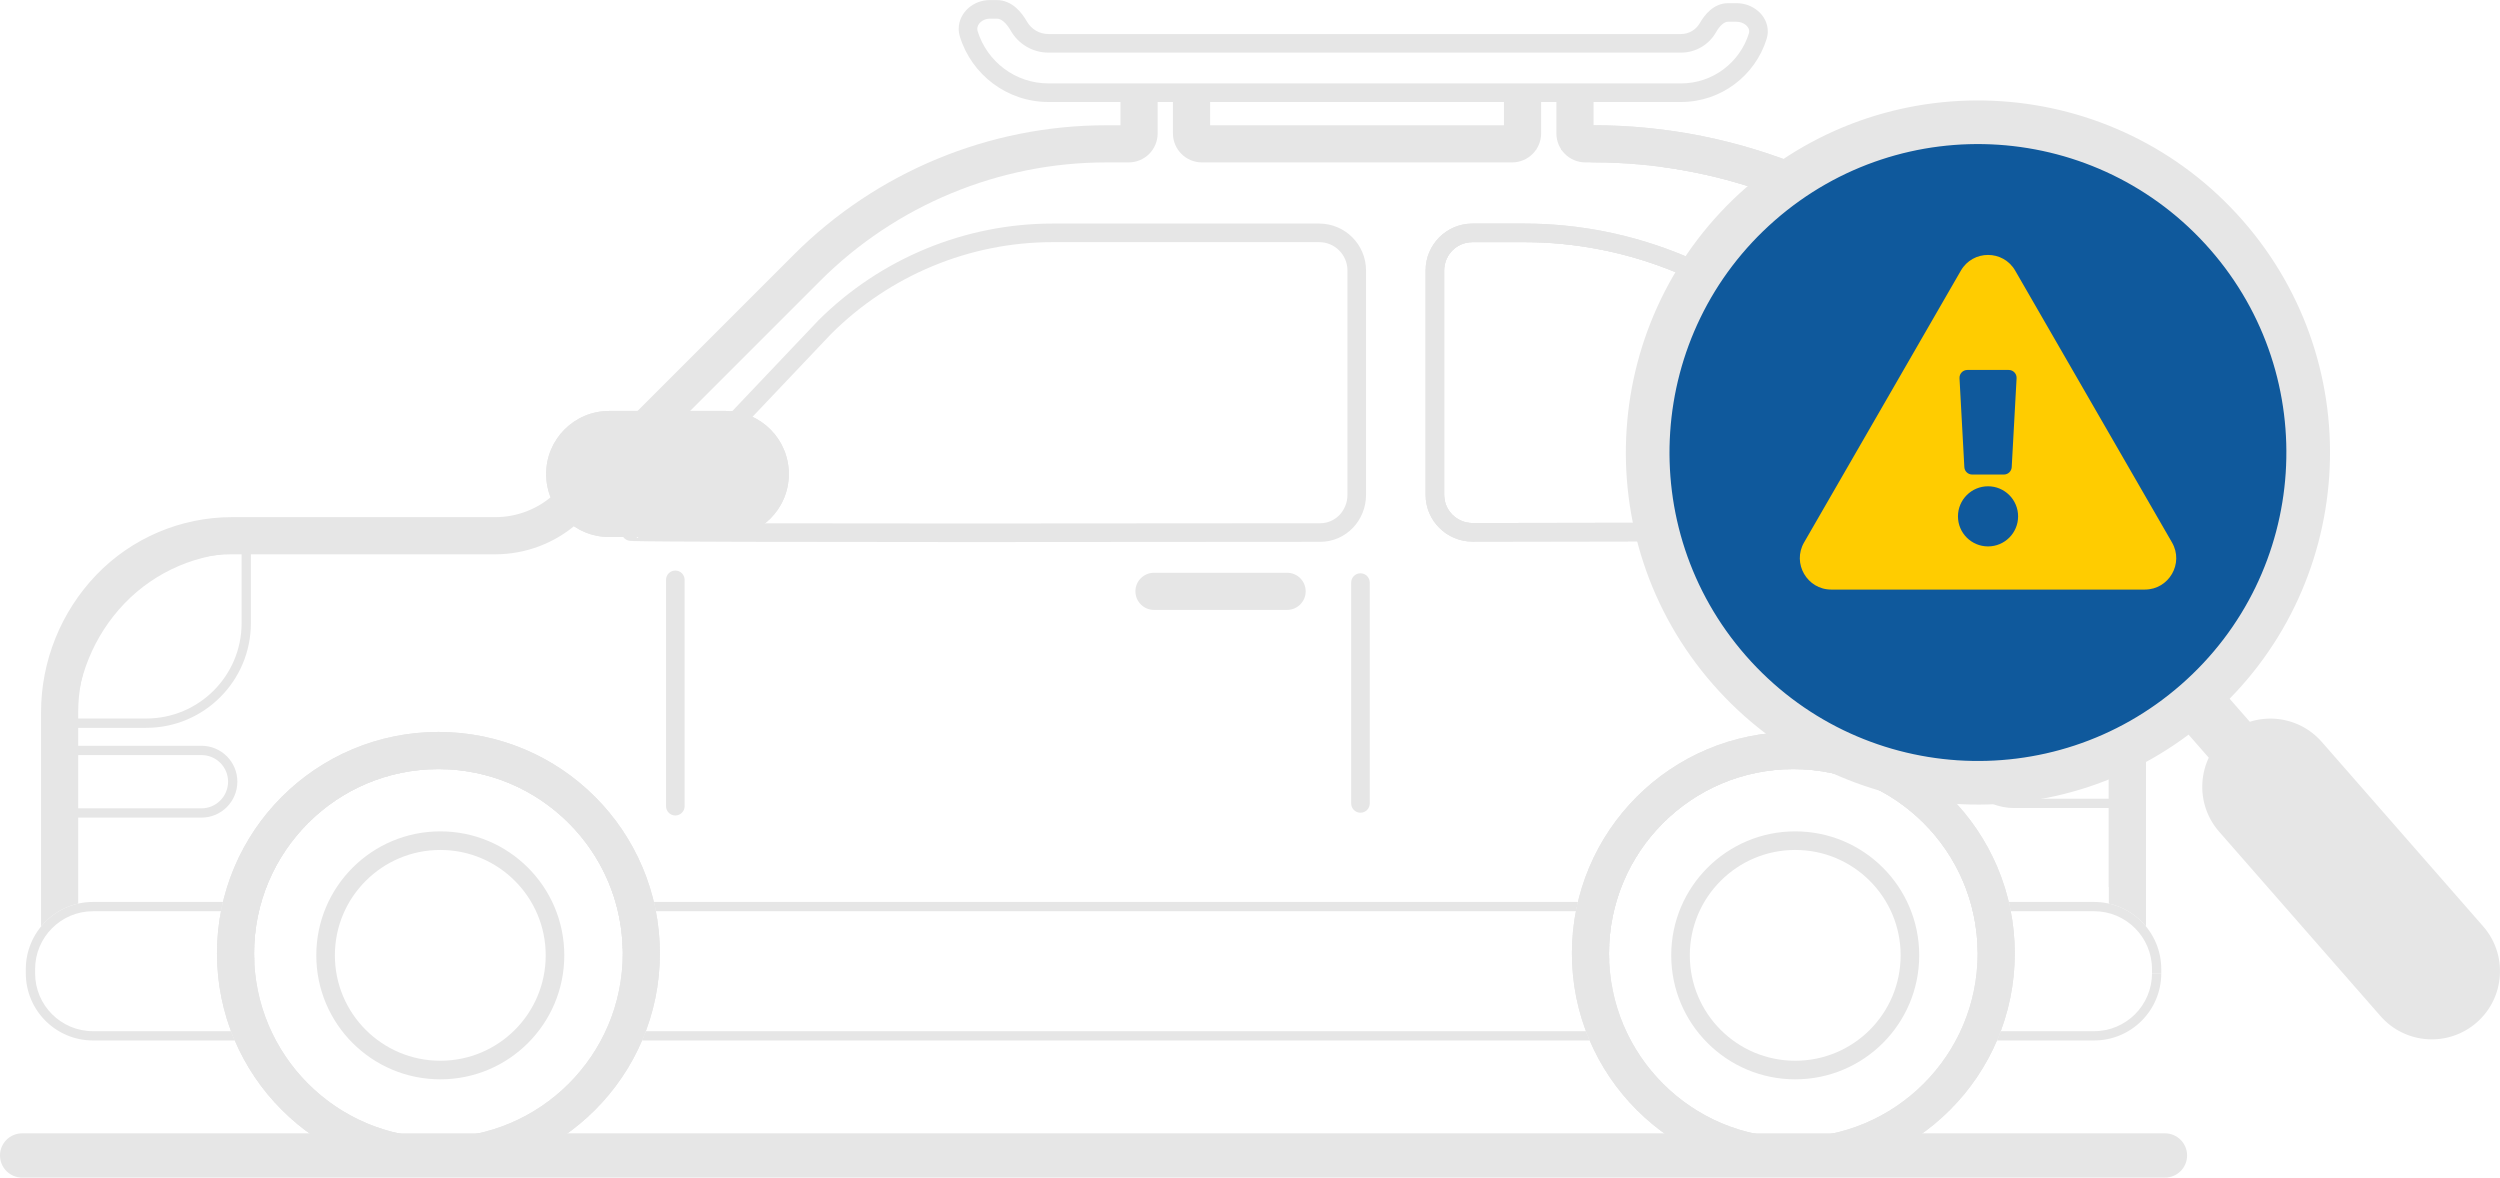 <?xml version="1.0" encoding="UTF-8"?>
<!DOCTYPE svg PUBLIC "-//W3C//DTD SVG 1.1//EN" "http://www.w3.org/Graphics/SVG/1.1/DTD/svg11.dtd">
<!-- Creator: CorelDRAW 2019 (64 Bit) -->
<svg xmlns="http://www.w3.org/2000/svg" xml:space="preserve" width="743px" height="350px" version="1.1" style="shape-rendering:geometricPrecision; text-rendering:geometricPrecision; image-rendering:optimizeQuality; fill-rule:evenodd; clip-rule:evenodd"
viewBox="0 0 811.11 382.04"
 xmlns:xlink="http://www.w3.org/1999/xlink">
 <defs>
  <style type="text/css">
   <![CDATA[
    .fil1 {fill:none;fill-rule:nonzero}
    .fil2 {fill:#0F599C}
    .fil3 {fill:#FFCC00}
    .fil0 {fill:#E6E6E6;fill-rule:nonzero}
   ]]>
  </style>
 </defs>
 <g id="Camada_x0020_1">
  <g id="_2076846815120">
   <g>
    <path class="fil0" d="M696.26 300.58l0 -80.75c0,-47.44 -18.95,-93.17 -52.49,-126.72l-4.26 4.26 -4.26 4.26c31.27,31.28 48.96,73.98 48.95,118.2l0 73.31c4.82,1.08 9.04,3.75 12.06,7.44z"/>
    <path class="fil0" d="M363.54 33.07l0 10.2 2.65 0 -1.88 -1.88c-0.47,0.46 -0.78,1.16 -0.77,1.88l2.65 0 -1.88 -1.88 1.87 1.87 0 -2.64c-0.71,-0.01 -1.41,0.3 -1.87,0.77l1.87 1.87 0 -2.64 -7.33 0c-37.91,0 -74.44,15.13 -101.25,41.93l0 0 -52.26 52.26 17.05 0 43.74 -43.74 0 0c24.52,-24.52 58.03,-38.4 92.72,-38.4l7.33 0c2.58,0.01 4.97,-1.06 6.66,-2.75 1.69,-1.69 2.75,-4.08 2.75,-6.65l0 -10.2 -12.05 0zm-183.69 127.21c-5.18,4.79 -12.07,7.49 -19.16,7.48l-85.44 0c-16.59,0.01 -32.53,6.79 -44.02,18.76l0 0c-11.46,11.97 -17.91,27.96 -17.91,44.53l0 69.54c3.02,-3.69 7.24,-6.37 12.05,-7.45l0 -62.09c0,-13.43 5.26,-26.48 14.56,-36.19l0 0.01c9.19,-9.58 22.03,-15.05 35.32,-15.05l85.44 0c9.86,0 19.37,-3.62 26.72,-10.12 -3.45,-2.21 -6.13,-5.52 -7.56,-9.42z"/>
    <path class="fil0" d="M487.95 33.07l0 10.2 2.65 0 -1.88 -1.88c-0.46,0.46 -0.77,1.15 -0.77,1.88l2.65 0 -1.88 -1.88 1.88 1.88 0 -2.65c-0.72,-0.01 -1.42,0.31 -1.88,0.77l1.88 1.88 0 -2.65 -100.64 0 0 2.64 1.87 -1.87c-0.46,-0.47 -1.16,-0.78 -1.87,-0.77l0 2.64 1.87 -1.87 -1.88 1.88 2.66 0c0,-0.73 -0.31,-1.42 -0.78,-1.88l-1.88 1.88 2.66 0 0 -10.2 -12.06 0 0 10.2c0,2.58 1.07,4.97 2.76,6.65 1.68,1.69 4.07,2.76 6.65,2.75l100.64 0c2.59,0.01 4.97,-1.07 6.65,-2.76 1.69,-1.68 2.76,-4.06 2.76,-6.64l0 -10.2 -12.06 0z"/>
    <path class="fil0" d="M639.51 97.37l4.26 -4.26c-33.53,-33.54 -79.27,-52.49 -126.71,-52.49l-2.68 0 0 2.63 1.86 -1.86c-0.46,-0.47 -1.15,-0.78 -1.86,-0.77l0 2.63 1.86 -1.86 -1.88 1.88 2.66 0c0,-0.73 -0.32,-1.43 -0.78,-1.88l-1.88 1.88 2.66 0 0 -10.2 -12.06 0 0 10.2c0,2.58 1.07,4.97 2.76,6.65 1.69,1.69 4.07,2.76 6.66,2.75l2.68 0c44.22,0 86.93,17.69 118.19,48.96l4.26 -4.26z"/>
    <path class="fil0" d="M692.01 291.26c-2.31,-1.64 -4.95,-2.84 -7.81,-3.48l0 -67.95c0.01,-44.22 -17.68,-86.92 -48.95,-118.2l4.26 -4.26 0.05 -0.05c0.58,0.57 1.16,1.14 1.74,1.72 32.4,32.41 50.71,76.63 50.71,122.46l0 69.76zm-56.76 -189.63c-25.84,-25.85 -59.51,-42.42 -95.39,-47.39 -10.8,-2.89 -21.9,-4.76 -33.16,-5.52 -0.09,-0.13 -0.18,-0.26 -0.26,-0.4l12.4 0c45.01,0 88.47,17.67 120.72,49l-0.05 0.05 -4.26 4.26zm-136.74 -53.27c-1.15,-0.02 -2.31,-0.04 -3.46,-0.04l3.48 0c-0.01,0.02 -0.02,0.03 -0.02,0.04z"/>
    <path class="fil0" d="M652.39 295.62l27.03 0c5.19,0 9.87,2.1 13.28,5.51 3.4,3.4 5.5,8.09 5.5,13.28l0 1.35 3.01 0 0 -1.35c0,-12.04 -9.75,-21.8 -21.79,-21.8l-27.68 0c0.24,1 0.46,2 0.65,3.01z"/>
    <path class="fil0" d="M212.8 295.62l298.49 0c0.19,-1.01 0.41,-2.01 0.65,-3.01l-299.79 0c0.23,1 0.45,2 0.65,3.01z"/>
    <path class="fil0" d="M74.95 334.54l-44.78 0c-5.19,0 -9.88,-2.1 -13.28,-5.5 -3.4,-3.4 -5.5,-8.08 -5.5,-13.28l0 -1.35c0,-5.19 2.1,-9.88 5.5,-13.28 3.4,-3.41 8.09,-5.51 13.28,-5.51l41.52 0c0.2,-1.01 0.41,-2.01 0.65,-3.01l-42.17 0c-12.04,0 -21.79,9.76 -21.8,21.8l0 1.35c0.01,12.05 9.76,21.79 21.8,21.79l45.99 0c-0.43,-0.99 -0.83,-1.99 -1.21,-3.01z"/>
    <path class="fil0" d="M514.55 334.54l-305.02 0c-0.38,1.02 -0.78,2.02 -1.2,3.01l307.43 0c-0.43,-0.99 -0.83,-1.99 -1.21,-3.01z"/>
    <path class="fil0" d="M699.71 315.76l-1.51 0c0,5.2 -2.1,9.88 -5.5,13.28 -3.41,3.4 -8.09,5.5 -13.28,5.5l-30.29 0c-0.38,1.02 -0.78,2.02 -1.21,3.01l31.5 0c12.04,0 21.79,-9.74 21.79,-21.79l-1.5 0z"/>
    <path class="fil0" d="M208.07 309.3l-6.03 0c0,16.53 -6.68,31.44 -17.52,42.28 -10.84,10.83 -25.75,17.51 -42.27,17.51 -16.54,0 -31.45,-6.68 -42.29,-17.51 -10.83,-10.84 -17.51,-25.75 -17.52,-42.28 0.01,-16.53 6.69,-31.44 17.52,-42.28 10.84,-10.83 25.75,-17.51 42.29,-17.51 16.52,0 31.43,6.68 42.27,17.51 10.84,10.84 17.52,25.75 17.52,42.28l12.06 0c0,-19.82 -8.06,-37.83 -21.05,-50.81 -12.98,-12.99 -30.98,-21.04 -50.8,-21.04 -19.83,0 -37.83,8.05 -50.81,21.04 -13,12.98 -21.06,30.99 -21.05,50.81 -0.01,19.82 8.05,37.82 21.05,50.8 12.98,13 30.98,21.05 50.81,21.05 19.82,0 37.82,-8.05 50.8,-21.05 12.99,-12.98 21.05,-30.98 21.05,-50.8l-6.03 0z"/>
    <path class="fil0" d="M180.07 309.93l-3.02 0c0,9.46 -3.82,17.99 -10.01,24.19 -6.2,6.19 -14.73,10.01 -24.18,10.01 -9.45,0 -17.99,-3.82 -24.19,-10.01 -6.2,-6.2 -10.02,-14.73 -10.02,-24.19 0,-9.45 3.82,-17.98 10.02,-24.17 6.2,-6.2 14.74,-10.02 24.19,-10.02 9.45,0 17.98,3.82 24.18,10.02 6.19,6.19 10.01,14.72 10.01,24.17l6.03 0c0,-22.21 -18,-40.22 -40.22,-40.22 -22.22,0 -40.24,18.01 -40.24,40.22 0,22.23 18.02,40.23 40.24,40.23 22.22,0 40.22,-18 40.22,-40.23l-3.01 0z"/>
    <path class="fil0" d="M647.66 309.3l-6.03 0c0,16.53 -6.68,31.44 -17.51,42.28 -10.84,10.83 -25.75,17.51 -42.27,17.51 -16.54,0 -31.45,-6.68 -42.29,-17.51 -10.84,-10.84 -17.51,-25.75 -17.52,-42.28 0.01,-16.53 6.68,-31.44 17.52,-42.28 10.84,-10.83 25.75,-17.51 42.29,-17.51 16.52,0 31.43,6.68 42.27,17.51 10.83,10.84 17.51,25.75 17.51,42.28l12.06 0c0,-19.82 -8.05,-37.83 -21.05,-50.81 -12.98,-12.99 -30.98,-21.04 -50.79,-21.04 -19.83,0 -37.83,8.05 -50.82,21.04 -12.99,12.98 -21.05,30.99 -21.04,50.81 -0.01,19.82 8.05,37.82 21.04,50.8 12.99,13 30.99,21.05 50.82,21.05 19.81,0 37.81,-8.05 50.79,-21.05 13,-12.98 21.05,-30.98 21.05,-50.8l-6.03 0z"/>
    <path class="fil0" d="M619.67 309.93l-3.02 0c0,9.46 -3.82,17.99 -10.01,24.19 -6.2,6.19 -14.73,10.01 -24.19,10.01 -9.45,0 -17.98,-3.82 -24.18,-10.01 -6.2,-6.2 -10.02,-14.73 -10.02,-24.19 0,-9.45 3.82,-17.98 10.02,-24.17 6.2,-6.2 14.73,-10.02 24.18,-10.02 9.46,0 17.99,3.82 24.19,10.02 6.19,6.19 10.01,14.72 10.01,24.17l6.03 0c0,-22.21 -18.01,-40.22 -40.23,-40.22 -22.21,0 -40.23,18.01 -40.23,40.22 0,22.23 18.02,40.23 40.23,40.23 22.22,0 40.23,-18 40.23,-40.23l-3.01 0z"/>
    <path class="fil0" d="M465.54 160.54l-3.02 0c0,4.2 1.73,8.02 4.49,10.74 2.75,2.74 6.57,4.43 10.75,4.43l0.01 0c58.48,-0.08 109.44,-0.18 131.84,-0.23 3.32,0 6.31,-1.36 8.43,-3.48 2.13,-2.11 3.44,-5.03 3.45,-8.18 0,-1.34 -0.24,-2.71 -0.74,-4.05l-0.01 -0.01c-6.72,-17.72 -17.12,-34.06 -30.75,-47.69 -25.28,-25.26 -59.73,-39.55 -95.47,-39.56l-16.81 0c-8.4,0.01 -15.18,6.82 -15.19,15.2l0 72.83 6.03 0 0 -72.83c0.01,-2.54 1.02,-4.81 2.69,-6.48 1.66,-1.67 3.93,-2.69 6.47,-2.69l16.81 0c34.12,0 67.07,13.66 91.2,37.79 13.02,13.01 22.96,28.63 29.38,45.57l0 -0.01c0.25,0.67 0.36,1.31 0.36,1.93 0,1.45 -0.62,2.86 -1.67,3.91 -1.06,1.05 -2.5,1.72 -4.19,1.72 -22.4,0.05 -73.36,0.15 -131.84,0.23l0 0c-2.54,0 -4.83,-1.02 -6.51,-2.68 -1.67,-1.66 -2.69,-3.92 -2.7,-6.46l-3.01 0z"/>
    <path class="fil0" d="M440.18 87.71l3.02 0c-0.01,-8.39 -6.81,-15.19 -15.2,-15.2l-86.52 0c-28.47,0.01 -55.92,11.39 -76.05,31.5l-0.05 0.06 -29.19 30.76c2.43,0.08 4.74,0.63 6.85,1.54l26.71 -28.15 -2.18 -2.07 2.13 2.13c18.99,-18.98 44.92,-29.74 71.78,-29.74l86.52 0c2.54,0 4.81,1.02 6.48,2.69 1.66,1.67 2.69,3.94 2.69,6.48l3.01 0zm-238.53 84.98c0.02,0.21 0.06,0.42 0.12,0.62 0.31,1.04 1.15,1.82 2.21,2.07 0.25,0.05 0.34,0.06 0.45,0.07 0.36,0.03 0.68,0.05 1.22,0.07 3.84,0.12 16.67,0.2 35.74,0.25 19.04,0.05 44.26,0.08 72.68,0.08 35.09,0 75.06,-0.04 114.31,-0.08l-0.01 0c4.17,0 7.92,-1.77 10.57,-4.54 2.65,-2.77 4.25,-6.55 4.26,-10.66l0 -72.86 -6.03 0 0 72.86c0,2.52 -0.99,4.82 -2.59,6.49 -1.6,1.66 -3.75,2.67 -6.21,2.68l0 0c-39.24,0.04 -79.21,0.08 -114.3,0.08 -26.35,0 -49.95,-0.02 -68.43,-0.06 -2.93,1.86 -6.4,2.93 -10.13,2.93l-26.94 0 -1.73 1.82 -1.91 -1.82 -3.28 0z"/>
    <path class="fil0" d="M477.76 172.67c-6.73,0 -12.22,-5.41 -12.22,-12.15l0 -72.82c0,-6.74 5.44,-12.2 12.17,-12.2l16.81 0c34.93,0 68.63,13.98 93.33,38.68 3.25,3.24 6.29,6.64 9.16,10.18 -4.73,-4.23 -9.74,-8.1 -14.98,-11.57 -23.74,-21.92 -55.1,-34.25 -87.51,-34.25l-16.81 0c-2.54,0 -4.81,1.02 -6.47,2.69 -1.67,1.67 -2.68,3.94 -2.69,6.48l0 72.83c0.01,2.54 1.03,4.8 2.7,6.46 1.68,1.66 3.97,2.68 6.51,2.68 0.74,0 1.48,0 2.22,0l0 2.99c-0.74,0 -1.47,0 -2.22,0z"/>
    <path class="fil0" d="M636.34 243.58l-1.51 0c0,10.25 8.32,18.55 18.56,18.55l32.82 0c0.39,0 0.78,-0.16 1.06,-0.44 0.28,-0.28 0.44,-0.67 0.44,-1.06l0 -34.09c0,-0.4 -0.16,-0.78 -0.44,-1.06 -0.28,-0.29 -0.67,-0.45 -1.06,-0.45l-32.82 0c-10.24,0.01 -18.56,8.31 -18.56,18.55l3.02 0c0,-4.29 1.74,-8.16 4.55,-10.98 2.82,-2.81 6.7,-4.55 10.99,-4.55l31.31 0 0 31.07 -31.31 0c-4.29,0 -8.17,-1.74 -10.99,-4.55 -2.81,-2.82 -4.55,-6.69 -4.55,-10.99l-1.51 0z"/>
    <path class="fil0" d="M47.43 234.61l0 1.51c18.76,0 33.97,-15.2 33.97,-33.98l0 -24.33c0,-0.4 -0.16,-0.79 -0.44,-1.07 -0.28,-0.28 -0.67,-0.44 -1.07,-0.44l-0.91 0c-15.35,0 -30.12,6.3 -40.76,17.37l0 0c-10.55,10.99 -16.51,25.7 -16.63,40.93 -0.01,0.4 0.15,0.78 0.43,1.07 0.29,0.29 0.67,0.45 1.07,0.45l24.34 0 0 -3.02 -24.34 0 0 1.51 1.51 0.01c0.11,-14.46 5.78,-28.43 15.8,-38.87l0 0c10.06,-10.47 24.05,-16.44 38.58,-16.44l0.91 0 0 -1.5 -1.5 0 0 24.33c0,8.57 -3.47,16.3 -9.07,21.9 -5.61,5.6 -13.34,9.06 -21.89,9.06l0 1.51z"/>
    <path class="fil0" d="M75.5 253.59l-1.5 0c-0.01,4.77 -3.86,8.64 -8.64,8.65l-40.76 0 0 -17.28 40.76 0c4.79,0 8.64,3.86 8.64,8.63l3.01 0c0,-3.21 -1.3,-6.13 -3.4,-8.23 -2.11,-2.11 -5.03,-3.42 -8.25,-3.42l-42.27 0c-0.39,0 -0.78,0.16 -1.06,0.44 -0.28,0.28 -0.44,0.67 -0.44,1.07l0 20.29c0,0.4 0.16,0.79 0.44,1.07 0.28,0.28 0.67,0.44 1.06,0.44l42.27 0c6.45,0 11.64,-5.23 11.65,-11.66l-1.51 0z"/>
    <path class="fil0" d="M222.12 261.54l0 -73.43c0,-1.67 -1.35,-3.02 -3.01,-3.02 -1.67,0 -3.02,1.35 -3.02,3.02l0 73.43c0,1.67 1.35,3.02 3.02,3.02 1.66,0 3.01,-1.35 3.01,-3.02z"/>
    <path class="fil0" d="M438.38 188.99l0 71.66c0,1.66 1.35,3.01 3.02,3.01 1.66,0 3.01,-1.35 3.01,-3.01l0 -71.66c0,-1.66 -1.35,-3.01 -3.01,-3.01 -1.67,0 -3.02,1.35 -3.02,3.01z"/>
    <path class="fil0" d="M628.24 212.66l-1.51 0c0,5.33 -2.16,10.15 -5.66,13.65 -3.5,3.5 -8.32,5.66 -13.66,5.66 -5.34,0 -10.16,-2.16 -13.66,-5.66 -3.5,-3.5 -5.65,-8.32 -5.65,-13.65 0,-5.35 2.15,-10.17 5.65,-13.67 3.5,-3.49 8.32,-5.65 13.66,-5.65 5.34,0 10.16,2.16 13.66,5.65 3.5,3.51 5.66,8.32 5.66,13.67l3.02 0c-0.01,-12.34 -10.01,-22.33 -22.34,-22.33 -12.34,0 -22.33,9.99 -22.33,22.33 0,12.33 9.99,22.33 22.33,22.33 12.33,-0.01 22.33,-10 22.34,-22.33l-1.51 0z"/>
    <path class="fil0" d="M545.41 30.06l0 -3.02 -205.25 0c-10.76,0.01 -19.9,-7.12 -22.95,-16.88 -0.09,-0.31 -0.13,-0.58 -0.13,-0.83 0,-0.77 0.36,-1.54 1.1,-2.2 0.73,-0.66 1.81,-1.1 2.95,-1.1l2.28 0c0.73,0.01 1.4,0.27 2.23,0.97 0.82,0.69 1.65,1.8 2.34,3l0 0.01c2.43,4.21 6.99,7.04 12.18,7.04l205.25 0c4.83,0 9.06,-2.64 11.3,-6.54l0 0c0.61,-1.08 1.36,-2.06 2.06,-2.65 0.74,-0.61 1.28,-0.82 1.87,-0.82l2.8 0c1.14,-0.01 2.26,0.43 3,1.06 0.75,0.65 1.08,1.35 1.08,2.04 0,0.22 -0.04,0.46 -0.12,0.74l0 -0.01c-2.92,9.35 -11.68,16.18 -21.99,16.17l0 6.03c13.02,-0.01 24.05,-8.59 27.74,-20.4l0.01 -0.01c0.26,-0.84 0.39,-1.69 0.39,-2.52 0,-2.72 -1.36,-5.08 -3.22,-6.64 -1.87,-1.57 -4.29,-2.49 -6.89,-2.49l-2.8 0c-2.33,-0.01 -4.33,1.01 -5.78,2.26 -1.47,1.26 -2.53,2.77 -3.38,4.23l0 0c-1.2,2.09 -3.49,3.53 -6.07,3.52l-205.25 0c-2.97,0.01 -5.56,-1.61 -6.96,-4.02l0.01 0.01c-0.92,-1.59 -2.07,-3.23 -3.64,-4.59 -1.56,-1.34 -3.68,-2.43 -6.16,-2.42l-2.28 0c-2.65,0 -5.1,0.98 -6.95,2.61 -1.84,1.62 -3.13,4.01 -3.13,6.72 0,0.86 0.14,1.75 0.41,2.62 3.81,12.23 15.23,21.11 28.7,21.12l205.25 0 0 -3.01z"/>
    <line class="fil1" x1="417.59" y1="191.83" x2="374.41" y2= "191.83" />
    <path class="fil0" d="M417.59 185.81l-43.18 0c-3.33,0 -6.03,2.69 -6.03,6.02 0,3.33 2.7,6.03 6.03,6.03l43.18 0c3.33,0 6.03,-2.7 6.03,-6.03 0,-3.33 -2.7,-6.02 -6.03,-6.02z"/>
    <path class="fil0" d="M465.54 160.54l-3.02 0c0,4.2 1.73,8.02 4.49,10.74 2.75,2.74 6.57,4.43 10.75,4.43l0.01 0c58.48,-0.08 109.44,-0.18 131.84,-0.23 3.32,0 6.31,-1.36 8.43,-3.48 2.13,-2.11 3.44,-5.03 3.45,-8.18 0,-1.34 -0.24,-2.71 -0.74,-4.05l-0.01 -0.01c-6.72,-17.72 -17.12,-34.06 -30.75,-47.69 -25.28,-25.26 -59.73,-39.55 -95.47,-39.56l-16.81 0c-8.4,0.01 -15.18,6.82 -15.19,15.2l0 72.83 6.03 0 0 -72.83c0.01,-2.54 1.02,-4.81 2.69,-6.48 1.66,-1.67 3.93,-2.69 6.47,-2.69l16.81 0c34.12,0 67.07,13.66 91.2,37.79 13.02,13.01 22.96,28.63 29.38,45.57l0 -0.01c0.25,0.67 0.36,1.31 0.36,1.93 0,1.45 -0.62,2.86 -1.67,3.91 -1.06,1.05 -2.5,1.72 -4.19,1.72 -22.4,0.05 -73.36,0.15 -131.84,0.23l0 0c-2.54,0 -4.83,-1.02 -6.51,-2.68 -1.67,-1.66 -2.69,-3.92 -2.7,-6.46l-3.01 0z"/>
    <path class="fil0" d="M254.43 153.76c0,10.46 -8.46,18.93 -18.92,18.93l-37.88 0c-10.46,0 -18.93,-8.47 -18.93,-18.93 0,-10.46 8.47,-18.95 18.93,-18.95l37.88 0c10.46,0 18.92,8.49 18.92,18.95z"/>
    <path class="fil0" d="M254.43 153.76l-1.5 0c0,4.82 -1.95,9.17 -5.1,12.32 -3.16,3.16 -7.5,5.1 -12.32,5.1l-37.88 0c-4.82,0 -9.17,-1.94 -12.32,-5.1 -3.16,-3.16 -5.11,-7.5 -5.11,-12.32 0,-4.82 1.95,-9.17 5.11,-12.33 3.16,-3.16 7.5,-5.11 12.32,-5.11l37.88 0c4.82,0 9.16,1.95 12.32,5.11 3.15,3.16 5.1,7.51 5.1,12.33l3.01 0c0,-11.29 -9.13,-20.45 -20.43,-20.45l-37.88 0c-11.29,0 -20.44,9.16 -20.44,20.45 0,11.29 9.15,20.44 20.44,20.44l37.88 0c11.29,0 20.43,-9.15 20.43,-20.44l-1.51 0z"/>
    <path class="fil0" d="M235.51 172.69l-15.54 0c2.63,0 5.14,-0.53 7.42,-1.51l8.12 0c4.82,0 9.16,-1.94 12.32,-5.1 3.15,-3.15 5.1,-7.5 5.1,-12.32 0,-4.82 -1.95,-9.17 -5.1,-12.33 -3.16,-3.16 -7.5,-5.11 -12.32,-5.11l-8.13 0c-2.27,-0.97 -4.78,-1.51 -7.41,-1.51l15.54 0c10.46,0 18.92,8.49 18.92,18.95 0,10.46 -8.46,18.93 -18.92,18.93z"/>
    <path class="fil0" d="M696.26 287.19l0 -67.36c0,-47.44 -18.95,-93.17 -52.49,-126.72 -33.53,-33.54 -79.27,-52.49 -126.71,-52.49 -3.33,0 -6.03,2.69 -6.03,6.02 0,3.33 2.7,6.03 6.03,6.03 44.22,0 86.93,17.69 118.19,48.96 31.27,31.28 48.96,73.98 48.96,118.2l0 67.36c0,3.32 2.7,6.02 6.02,6.02 3.33,0 6.03,-2.7 6.03,-6.02z"/>
    <path class="fil0" d="M81.98 314.17c-0.1,-1.8 -0.1,-3.29 -0.1,-4.91 0,-33.44 27.1,-60.53 60.54,-60.53 33.44,0 60.55,27.09 60.55,60.53 0,0.27 -0.02,0.5 -0.04,0.76 -0.29,-0.83 -0.6,-1.66 -0.92,-2.46 -0.45,-15.84 -7.04,-30.09 -17.49,-40.54 -10.84,-10.83 -25.75,-17.51 -42.27,-17.51 -16.54,0 -31.45,6.68 -42.29,17.51 -10.83,10.84 -17.51,25.75 -17.52,42.28 0.01,1.01 0.03,2.02 0.08,3.02 -0.19,0.61 -0.37,1.23 -0.54,1.85z"/>
    <path class="fil0" d="M521.3 314.17c-0.1,-1.8 -0.1,-3.29 -0.1,-4.91 0,-33.44 27.1,-60.53 60.53,-60.53 33.44,0 60.56,27.09 60.56,60.53 0,0.27 -0.02,0.5 -0.04,0.76 -0.2,-0.57 -0.41,-1.14 -0.62,-1.71 -0.27,-16.14 -6.9,-30.67 -17.51,-41.29 -10.84,-10.83 -25.75,-17.51 -42.27,-17.51 -16.54,0 -31.45,6.68 -42.29,17.51 -10.84,10.84 -17.51,25.75 -17.52,42.28 0,0.75 0.02,1.5 0.04,2.24 -0.27,0.87 -0.53,1.74 -0.78,2.63z"/>
    <path class="fil0" d="M647.66 309.3l-6.03 0c0,16.53 -6.68,31.44 -17.51,42.28 -10.84,10.83 -25.75,17.51 -42.27,17.51 -16.54,0 -31.45,-6.68 -42.29,-17.51 -10.84,-10.84 -17.51,-25.75 -17.52,-42.28 0.01,-16.53 6.68,-31.44 17.52,-42.28 10.84,-10.83 25.75,-17.51 42.29,-17.51 16.52,0 31.43,6.68 42.27,17.51 10.83,10.84 17.51,25.75 17.51,42.28l12.06 0c0,-19.82 -8.05,-37.83 -21.05,-50.81 -12.98,-12.99 -30.98,-21.04 -50.79,-21.04 -19.83,0 -37.83,8.05 -50.82,21.04 -12.99,12.98 -21.05,30.99 -21.04,50.81 -0.01,19.82 8.05,37.82 21.04,50.8 12.99,13 30.99,21.05 50.82,21.05 19.81,0 37.81,-8.05 50.79,-21.05 13,-12.98 21.05,-30.98 21.05,-50.8l-6.03 0z"/>
    <path class="fil0" d="M208.07 309.3l-6.03 0c0,16.53 -6.68,31.44 -17.52,42.28 -10.84,10.83 -25.75,17.51 -42.27,17.51 -16.54,0 -31.45,-6.68 -42.29,-17.51 -10.83,-10.84 -17.51,-25.75 -17.52,-42.28 0.01,-16.53 6.69,-31.44 17.52,-42.28 10.84,-10.83 25.75,-17.51 42.29,-17.51 16.52,0 31.43,6.68 42.27,17.51 10.84,10.84 17.52,25.75 17.52,42.28l12.06 0c0,-19.82 -8.06,-37.83 -21.05,-50.81 -12.98,-12.99 -30.98,-21.04 -50.8,-21.04 -19.83,0 -37.83,8.05 -50.81,21.04 -13,12.98 -21.06,30.99 -21.05,50.81 -0.01,19.82 8.05,37.82 21.05,50.8 12.98,13 30.98,21.05 50.81,21.05 19.82,0 37.82,-8.05 50.8,-21.05 12.99,-12.98 21.05,-30.98 21.05,-50.8l-6.03 0z"/>
    <path class="fil0" d="M254.43 153.76l-1.5 0c0,4.82 -1.95,9.17 -5.1,12.32 -3.16,3.16 -7.5,5.1 -12.32,5.1l-37.88 0c-4.82,0 -9.17,-1.94 -12.32,-5.1 -3.16,-3.16 -5.11,-7.5 -5.11,-12.32 0,-4.82 1.95,-9.17 5.11,-12.33 3.16,-3.16 7.5,-5.11 12.32,-5.11l37.88 0c4.82,0 9.16,1.95 12.32,5.11 3.15,3.16 5.1,7.51 5.1,12.33l3.01 0c0,-11.29 -9.13,-20.45 -20.43,-20.45l-37.88 0c-11.29,0 -20.44,9.16 -20.44,20.45 0,11.29 9.15,20.44 20.44,20.44l37.88 0c11.29,0 20.43,-9.15 20.43,-20.44l-1.51 0z"/>
    <path class="fil0" d="M7.18 382.04l695.23 0c3.96,0 7.18,-3.21 7.18,-7.18 0,-3.96 -3.22,-7.18 -7.18,-7.18l-695.23 0c-3.97,0 -7.18,3.22 -7.18,7.18 0,3.97 3.21,7.18 7.18,7.18z"/>
   </g>
   <g>
    <polygon class="fil0" points="718.95,221.61 743.81,250.01 730.49,261.66 705.63,233.26 "/>
    <path class="fil0" d="M719.98 269.81c-8.04,-9.19 -7.11,-23.17 2.08,-31.21 9.2,-8.05 23.17,-7.11 31.22,2.08l52.35 59.83c8.05,9.19 7.12,23.16 -2.08,31.21 -9.19,8.04 -23.17,7.11 -31.21,-2.08l-52.36 -59.83z"/>
    <circle class="fil2" transform="matrix(0.529 -0.463 0.463 0.529 641.73 146.797)" r="145.98"/>
    <path class="fil0" d="M707.63 222.1c20.8,-18.19 32.25,-43.1 33.95,-68.65 1.7,-25.55 -6.34,-51.76 -24.54,-72.56 -18.2,-20.79 -43.11,-32.24 -68.66,-33.95 -25.55,-1.7 -51.75,6.35 -72.55,24.55 -20.8,18.2 -32.25,43.1 -33.95,68.65 -1.7,25.56 6.34,51.76 24.54,72.56 18.2,20.79 43.11,32.25 68.66,33.95 25.55,1.7 51.76,-6.35 72.55,-24.55zm48.08 -67.71c-1.95,29.17 -15.02,57.6 -38.76,78.37 -23.73,20.77 -53.64,29.96 -82.81,28.01 -29.17,-1.94 -57.6,-15.01 -78.37,-38.75 -20.78,-23.74 -29.96,-53.65 -28.02,-82.82 1.95,-29.17 15.02,-57.6 38.75,-78.37 23.74,-20.77 53.65,-29.95 82.82,-28.01 29.17,1.94 57.6,15.02 78.37,38.75 20.77,23.74 29.96,53.65 28.02,82.82z"/>
   </g>
   <path class="fil3" d="M704.7 175.99c3.91,6.79 -1,15.27 -8.82,15.27l-101.75 0c-7.83,0 -12.72,-8.5 -8.82,-15.27l50.88 -88.21c3.92,-6.79 13.72,-6.78 17.63,0l50.88 88.21 0 0zm-59.69 -18.24c-5.39,0 -9.76,4.37 -9.76,9.76 0,5.39 4.37,9.75 9.76,9.75 5.38,0 9.75,-4.36 9.75,-9.75 0,-5.39 -4.37,-9.76 -9.75,-9.76zm-9.26 -35.05l1.57 28.83c0.07,1.35 1.19,2.41 2.54,2.41l10.29 0c1.35,0 2.47,-1.06 2.54,-2.41l1.58 -28.83c0.08,-1.46 -1.08,-2.69 -2.54,-2.69l-13.44 0c-1.46,0 -2.62,1.23 -2.54,2.69z"/>
  </g>
 </g>
</svg>
